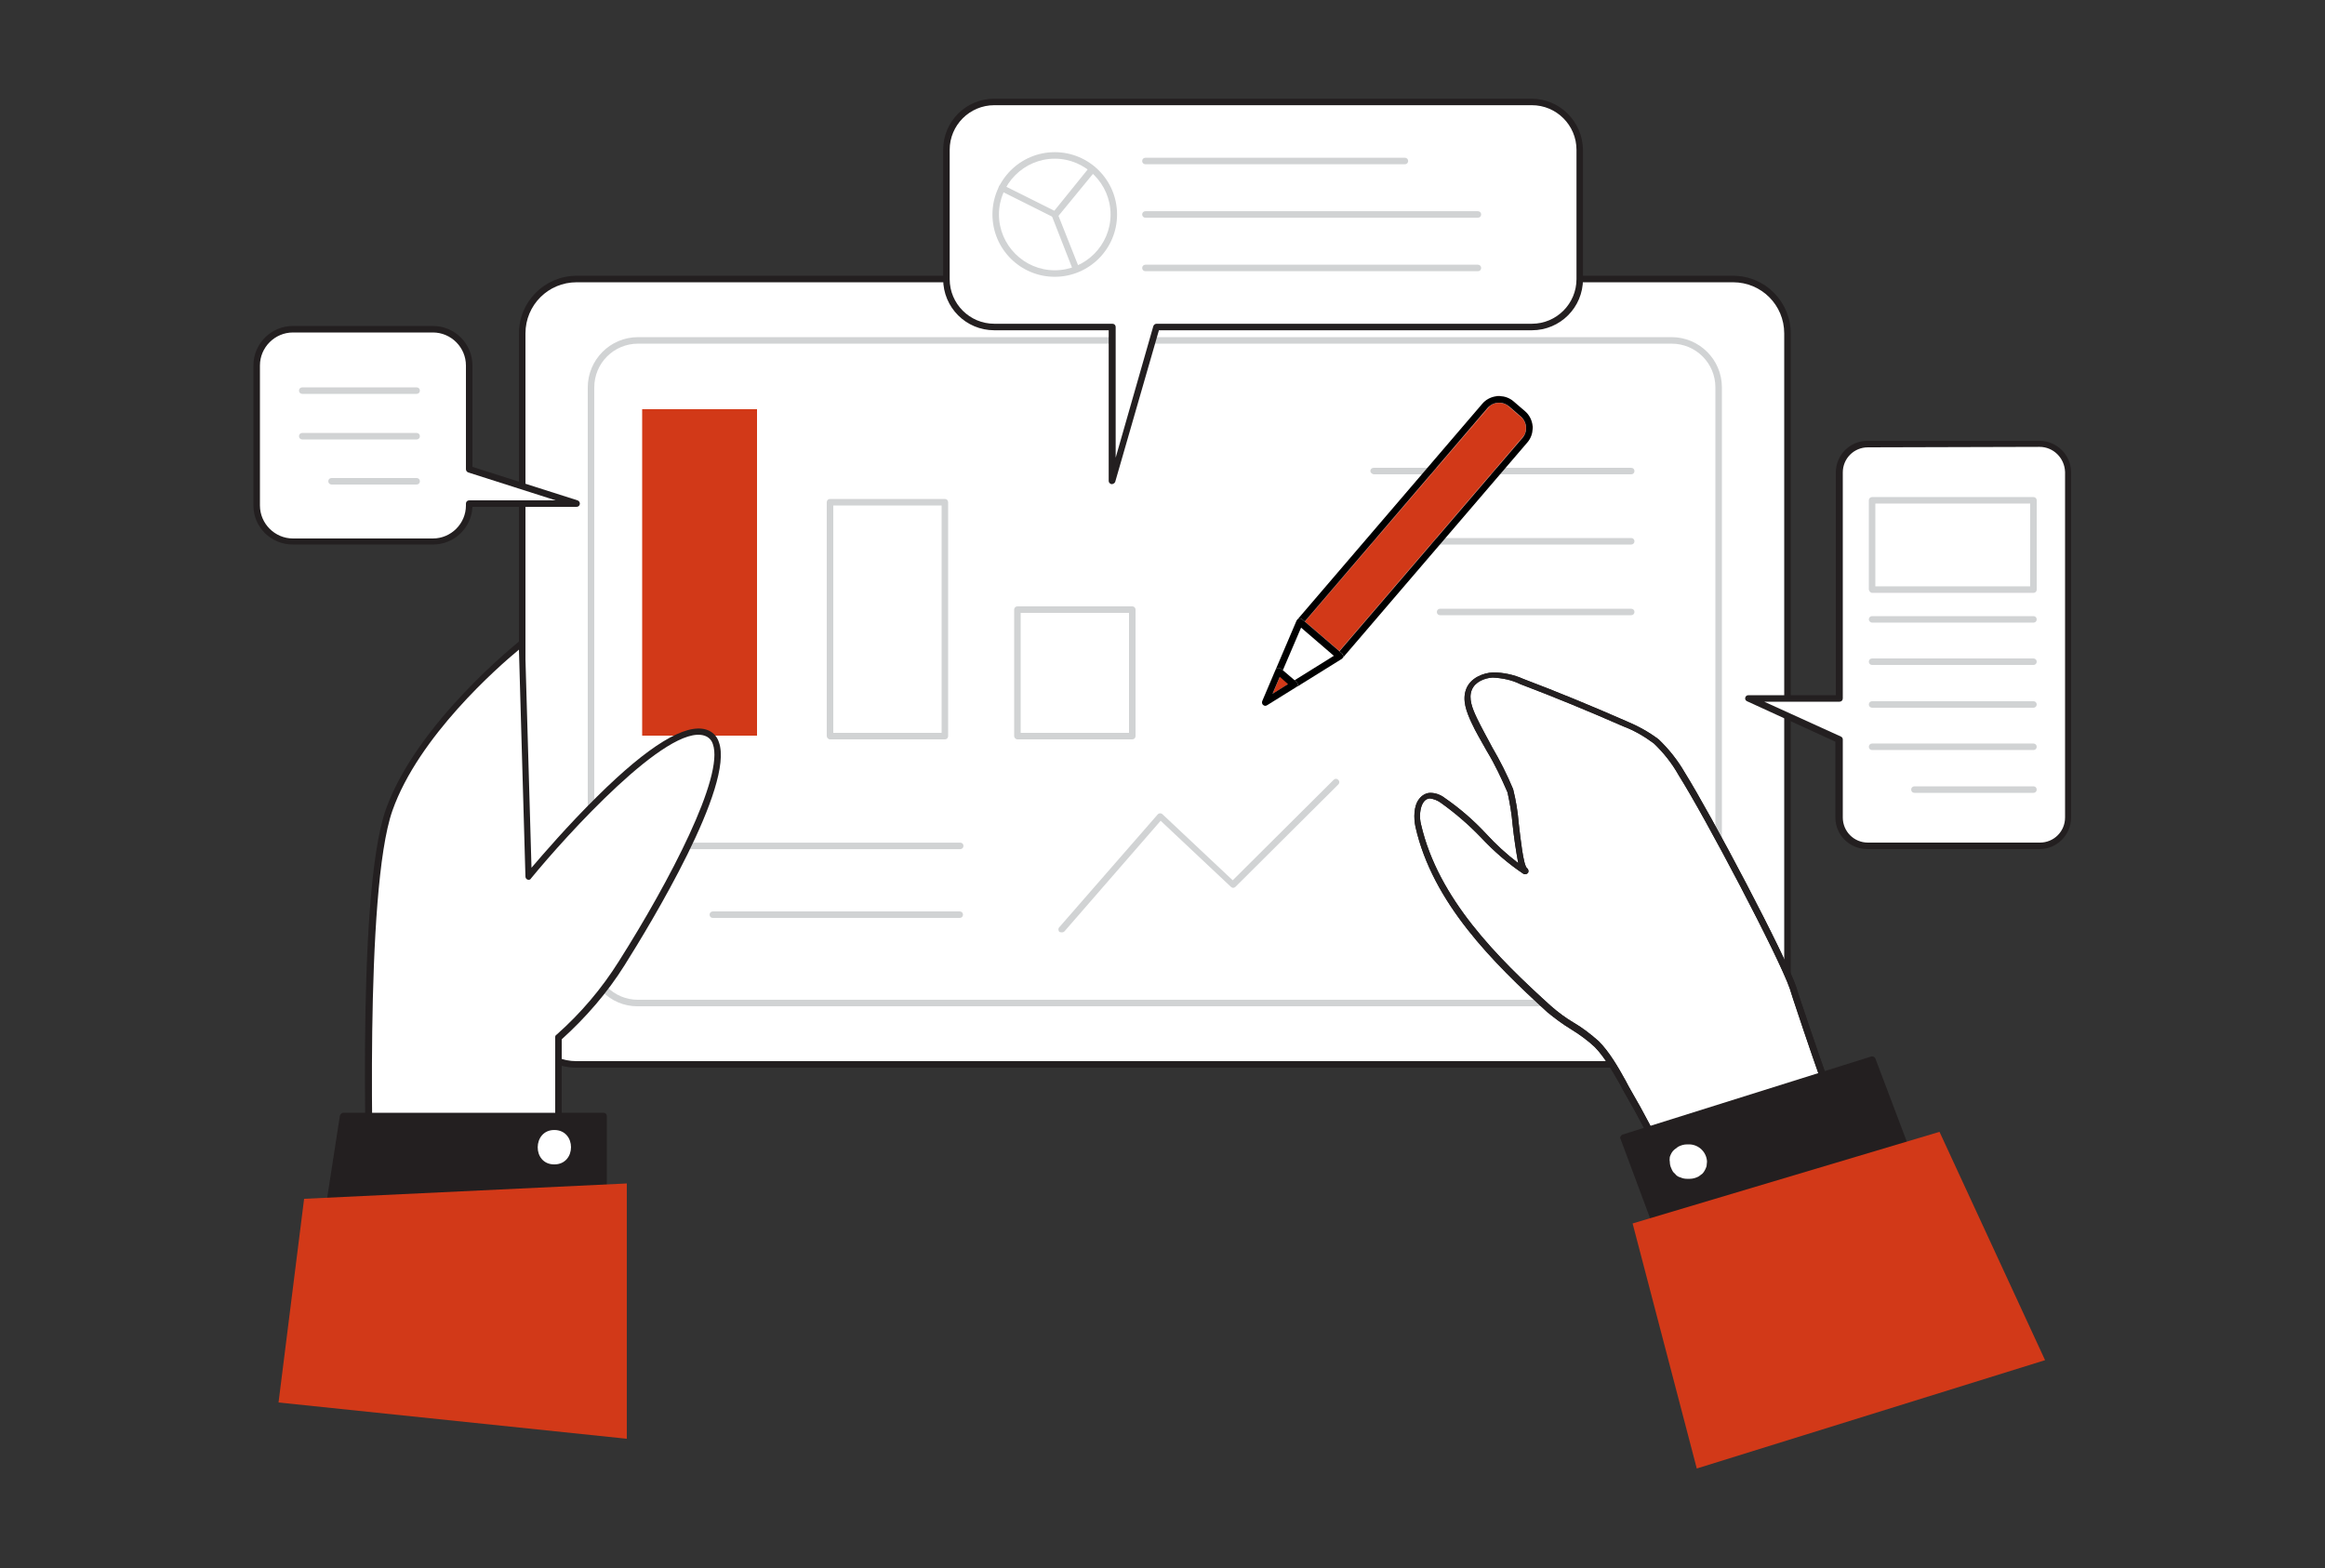 <svg width="212" height="143" viewBox="0 0 212 143" fill="none" xmlns="http://www.w3.org/2000/svg">
<rect x="0" y="0" width="212" height="143" fill="#333333" stroke="none"/>
<path d="M52.577 97.055H158.026C160.782 97.055 162.986 94.85 162.986 92.094V30.402C162.986 27.646 160.782 25.441 158.026 25.441H52.577C49.821 25.441 47.616 27.646 47.616 30.402V92.137C47.616 94.85 49.821 97.055 52.577 97.055Z" fill="white"/>
<path d="M52.577 97.352H158.026C160.909 97.352 163.283 95.02 163.283 92.094V30.402C163.283 27.519 160.951 25.145 158.026 25.145H52.577C49.694 25.145 47.319 27.477 47.319 30.402V92.136C47.319 95.02 49.651 97.352 52.577 97.352ZM158.026 25.738C160.612 25.738 162.69 27.816 162.69 30.402V92.094C162.69 94.68 160.612 96.758 158.026 96.758H52.577C49.99 96.758 47.913 94.68 47.913 92.094V30.402C47.913 27.816 49.99 25.738 52.577 25.738H158.026Z" fill="#231F20"/>
<path d="M58.173 91.459H152.429C154.803 91.459 156.711 89.551 156.711 87.177V35.322C156.711 32.947 154.803 31.039 152.429 31.039H58.173C55.799 31.039 53.891 32.947 53.891 35.322V87.177C53.849 89.509 55.799 91.459 58.173 91.459Z" fill="white"/>
<path d="M58.131 91.756H152.429C154.973 91.756 157.008 89.721 157.008 87.177V35.321C157.008 32.777 154.93 30.742 152.429 30.742H58.174C55.63 30.742 53.594 32.82 53.594 35.321V87.177C53.594 89.721 55.63 91.756 58.131 91.756ZM152.429 31.336C154.634 31.336 156.414 33.117 156.414 35.321V87.177C156.414 89.381 154.634 91.162 152.429 91.162H58.174C55.969 91.162 54.188 89.381 54.188 87.177V35.321C54.188 33.117 55.969 31.336 58.174 31.336H152.429Z" fill="#D1D3D4"/>
<path d="M125.249 43.25H148.738C148.908 43.25 149.035 43.123 149.035 42.953C149.035 42.783 148.908 42.656 148.738 42.656H125.249C125.079 42.656 124.952 42.783 124.952 42.953C124.952 43.08 125.079 43.207 125.249 43.25Z" fill="#D1D3D4"/>
<path d="M125.249 49.652H148.738C148.908 49.652 149.035 49.525 149.035 49.355C149.035 49.186 148.908 49.059 148.738 49.059H125.249C125.079 49.059 124.952 49.186 124.952 49.355C124.952 49.525 125.079 49.652 125.249 49.652Z" fill="#D1D3D4"/>
<path d="M131.312 56.097H148.738C148.908 56.097 149.035 55.97 149.035 55.801C149.035 55.631 148.908 55.504 148.738 55.504H131.312C131.142 55.504 131.015 55.631 131.015 55.801C131.015 55.97 131.142 56.097 131.312 56.097Z" fill="#D1D3D4"/>
<path d="M59.825 77.426H87.555C87.724 77.426 87.852 77.298 87.852 77.129C87.852 76.959 87.724 76.832 87.555 76.832H59.825C59.656 76.832 59.528 76.959 59.528 77.129C59.528 77.298 59.656 77.426 59.825 77.426Z" fill="#D1D3D4"/>
<path d="M64.997 83.699H87.512C87.681 83.699 87.809 83.572 87.809 83.402C87.809 83.233 87.681 83.106 87.512 83.106H64.997C64.828 83.106 64.701 83.233 64.701 83.402C64.701 83.572 64.828 83.699 64.997 83.699Z" fill="#D1D3D4"/>
<path d="M92.771 55.586H103.244V67.119H92.771V55.586Z" fill="white"/>
<path d="M92.771 67.415H103.244C103.414 67.415 103.541 67.288 103.541 67.119V55.586C103.541 55.416 103.414 55.289 103.244 55.289H92.771C92.602 55.289 92.474 55.416 92.474 55.586V67.119C92.474 67.246 92.602 67.415 92.771 67.415ZM102.947 66.822H93.068V55.883H102.947V66.822Z" fill="#D1D3D4"/>
<path d="M75.642 45.793H86.115V67.12H75.642V45.793Z" fill="white"/>
<path d="M75.683 67.417H86.156C86.326 67.417 86.453 67.29 86.453 67.12V45.793C86.453 45.623 86.326 45.496 86.156 45.496H75.683C75.514 45.496 75.386 45.623 75.386 45.793V67.12C75.386 67.247 75.514 67.417 75.683 67.417ZM85.859 66.823H75.98V46.09H85.859V66.823Z" fill="#D1D3D4"/>
<path d="M58.554 37.312H69.027V67.077H58.554V37.312Z" fill="#D23918"/>
<path d="M26.712 30.02H39.475C41.298 30.02 42.782 31.503 42.782 33.327V42.782L52.576 45.919H42.782V46.089C42.782 47.912 41.298 49.396 39.475 49.396H26.712C24.889 49.396 23.405 47.912 23.405 46.089V33.327C23.405 31.503 24.889 30.02 26.712 30.02Z" fill="white"/>
<path d="M26.712 49.651H39.475C41.425 49.651 42.994 48.124 43.079 46.216H52.576C52.746 46.216 52.873 46.089 52.873 45.919C52.873 45.792 52.788 45.665 52.661 45.623L43.079 42.57V33.327C43.079 31.334 41.467 29.723 39.475 29.723H26.712C24.719 29.723 23.108 31.334 23.108 33.327V46.089C23.108 48.082 24.719 49.651 26.712 49.651ZM50.668 45.623H42.782C42.612 45.623 42.485 45.75 42.485 45.919V46.089C42.485 47.743 41.128 49.099 39.475 49.099H26.712C25.059 49.099 23.702 47.743 23.702 46.089V33.327C23.702 31.673 25.059 30.316 26.712 30.316H39.475C41.128 30.316 42.485 31.673 42.485 33.327V42.782C42.485 42.909 42.57 43.036 42.697 43.079L50.668 45.623Z" fill="#231F20"/>
<path d="M27.56 35.914H37.99C38.16 35.914 38.287 35.787 38.287 35.617C38.287 35.447 38.16 35.32 37.99 35.32H27.56C27.39 35.32 27.263 35.447 27.263 35.617C27.263 35.787 27.39 35.914 27.56 35.914Z" fill="#D1D3D4"/>
<path d="M27.56 40.07H37.99C38.16 40.07 38.287 39.943 38.287 39.773C38.287 39.604 38.16 39.477 37.99 39.477H27.56C27.39 39.477 27.263 39.604 27.263 39.773C27.263 39.943 27.39 40.07 27.56 40.07Z" fill="#D1D3D4"/>
<path d="M30.231 44.179H37.99C38.16 44.179 38.287 44.052 38.287 43.883C38.287 43.713 38.16 43.586 37.99 43.586H30.231C30.061 43.586 29.934 43.713 29.934 43.883C29.934 44.052 30.061 44.179 30.231 44.179Z" fill="#D1D3D4"/>
<path d="M159.425 63.643H167.693V43.079C167.693 41.637 168.837 40.492 170.279 40.492H185.967C187.409 40.492 188.553 41.637 188.596 43.079V74.539C188.596 75.981 187.451 77.126 186.009 77.126H170.321C168.88 77.126 167.735 75.981 167.735 74.539V67.416L159.425 63.643Z" fill="white"/>
<path d="M170.278 77.422H185.966C187.578 77.422 188.85 76.108 188.85 74.539V43.078C188.85 41.467 187.535 40.195 185.966 40.195H170.278C168.667 40.195 167.395 41.51 167.395 43.078V63.388H159.424C159.254 63.388 159.127 63.515 159.127 63.685C159.127 63.812 159.212 63.897 159.297 63.939L167.353 67.628V74.539C167.353 76.15 168.667 77.422 170.278 77.422ZM185.966 40.746C187.238 40.746 188.256 41.764 188.298 43.036V43.078V74.539C188.298 75.811 187.281 76.829 186.009 76.829H170.321C169.049 76.829 168.031 75.811 168.031 74.539V67.416C168.031 67.289 167.946 67.204 167.862 67.162L160.866 63.982H167.734C167.904 63.982 168.031 63.855 168.031 63.685V43.078C168.031 41.806 169.049 40.789 170.321 40.789L185.966 40.746Z" fill="#231F20"/>
<path d="M170.703 45.621H185.416V53.762H170.703V45.621Z" fill="white"/>
<path d="M170.703 54.059H185.416C185.586 54.059 185.713 53.931 185.713 53.762V45.621C185.713 45.451 185.586 45.324 185.416 45.324H170.703C170.534 45.324 170.406 45.451 170.406 45.621V53.762C170.449 53.931 170.576 54.059 170.703 54.059ZM185.119 53.465H171V45.918H185.119V53.465Z" fill="#D1D3D4"/>
<path d="M170.703 56.773H185.416C185.586 56.773 185.713 56.646 185.713 56.477C185.713 56.307 185.586 56.18 185.416 56.18H170.703C170.534 56.18 170.406 56.307 170.406 56.477C170.406 56.646 170.576 56.773 170.703 56.773Z" fill="#D1D3D4"/>
<path d="M170.703 60.633H185.416C185.586 60.633 185.713 60.505 185.713 60.336C185.713 60.166 185.586 60.039 185.416 60.039H170.703C170.534 60.039 170.406 60.166 170.406 60.336C170.406 60.505 170.534 60.633 170.703 60.633Z" fill="#D1D3D4"/>
<path d="M170.703 64.531H185.416C185.586 64.531 185.713 64.404 185.713 64.234C185.713 64.065 185.586 63.938 185.416 63.938H170.703C170.534 63.938 170.406 64.065 170.406 64.234C170.406 64.404 170.534 64.531 170.703 64.531Z" fill="#D1D3D4"/>
<path d="M170.703 68.391H185.416C185.586 68.391 185.713 68.263 185.713 68.094C185.713 67.924 185.586 67.797 185.416 67.797H170.703C170.534 67.797 170.406 67.924 170.406 68.094C170.406 68.263 170.534 68.391 170.703 68.391Z" fill="#D1D3D4"/>
<path d="M174.562 72.293H185.416C185.586 72.293 185.713 72.166 185.713 71.996C185.713 71.826 185.586 71.699 185.416 71.699H174.562C174.392 71.699 174.265 71.826 174.265 71.996C174.265 72.166 174.392 72.293 174.562 72.293Z" fill="#D1D3D4"/>
<path d="M139.636 29.817L105.419 29.817L101.391 43.852L101.391 29.817L90.664 29.817C88.247 29.817 86.297 27.867 86.297 25.45L86.297 13.663C86.297 11.246 88.247 9.296 90.664 9.296L139.678 9.296C142.095 9.296 144.046 11.246 144.046 13.663L144.046 25.45C144.003 27.867 142.053 29.817 139.636 29.817Z" fill="white"/>
<path d="M139.636 8.999L90.664 8.999C88.078 8.999 86 11.076 86 13.663L86 25.45C86 28.036 88.078 30.114 90.664 30.114L101.094 30.114L101.094 43.852C101.094 44.021 101.222 44.106 101.349 44.148C101.476 44.148 101.646 44.064 101.688 43.936L105.674 30.114L139.678 30.114C142.265 30.114 144.342 28.036 144.342 25.45L144.342 13.663C144.3 11.076 142.222 8.999 139.636 8.999ZM90.664 29.52C88.417 29.52 86.594 27.697 86.594 25.45L86.594 13.663C86.594 11.416 88.417 9.592 90.664 9.592L139.678 9.592C141.926 9.592 143.749 11.416 143.749 13.663L143.749 25.45C143.749 27.697 141.926 29.52 139.678 29.52L105.462 29.52C105.334 29.52 105.207 29.605 105.165 29.732L101.73 41.732L101.73 29.817C101.73 29.648 101.603 29.52 101.434 29.52L90.664 29.52Z" fill="#231F20"/>
<path d="M134.759 24.137L104.443 24.137C104.274 24.137 104.146 24.264 104.146 24.434C104.146 24.603 104.274 24.73 104.443 24.73L134.759 24.73C134.929 24.73 135.056 24.603 135.056 24.434C135.056 24.264 134.929 24.137 134.759 24.137Z" fill="#D1D3D4"/>
<path d="M134.759 19.258L104.443 19.258C104.274 19.258 104.146 19.385 104.146 19.555C104.146 19.724 104.274 19.852 104.443 19.852L134.759 19.852C134.929 19.852 135.056 19.724 135.056 19.555C135.056 19.385 134.929 19.258 134.759 19.258Z" fill="#D1D3D4"/>
<path d="M128.102 14.383L104.443 14.383C104.274 14.383 104.146 14.51 104.146 14.68C104.146 14.849 104.274 14.977 104.443 14.977L128.102 14.977C128.272 14.977 128.399 14.849 128.399 14.68C128.399 14.51 128.272 14.383 128.102 14.383Z" fill="#D1D3D4"/>
<path d="M96.176 14.172C99.15 14.172 101.561 16.583 101.561 19.557C101.561 22.53 99.15 24.941 96.176 24.941C93.202 24.941 90.791 22.53 90.791 19.557C90.791 16.583 93.202 14.172 96.176 14.172Z" fill="white"/>
<path d="M96.176 13.875C93.038 13.875 90.494 16.419 90.494 19.557C90.494 22.694 93.038 25.238 96.176 25.238C99.313 25.238 101.857 22.694 101.857 19.557C101.857 16.419 99.313 13.875 96.176 13.875ZM96.176 24.645C93.377 24.645 91.088 22.355 91.088 19.557C91.088 16.758 93.377 14.469 96.176 14.469C98.974 14.469 101.264 16.758 101.264 19.557C101.264 22.355 98.974 24.645 96.176 24.645Z" fill="#D1D3D4"/>
<path d="M98.084 24.434L96.176 19.558L99.568 15.402" fill="white"/>
<path d="M99.569 15.103C99.484 15.103 99.399 15.145 99.357 15.23L95.965 19.427C95.88 19.512 95.88 19.64 95.922 19.724L97.83 24.6C97.873 24.77 98.042 24.812 98.212 24.77C98.382 24.727 98.424 24.515 98.382 24.388L96.516 19.682L99.823 15.654C99.95 15.527 99.908 15.357 99.781 15.23C99.696 15.103 99.654 15.06 99.569 15.103Z" fill="#D1D3D4"/>
<path d="M91.343 16.842C91.216 16.842 91.131 16.884 91.089 17.011C91.004 17.138 91.089 17.35 91.216 17.393L96.05 19.81C96.177 19.894 96.389 19.81 96.431 19.682C96.516 19.555 96.431 19.343 96.304 19.301L91.47 16.884C91.428 16.842 91.386 16.842 91.343 16.842Z" fill="#D1D3D4"/>
<path d="M96.842 85.014C96.927 85.014 97.012 84.972 97.054 84.93L105.831 74.838L112.233 80.859C112.36 80.986 112.53 80.986 112.657 80.859L122.028 71.531C122.155 71.404 122.155 71.234 122.028 71.107C121.9 70.98 121.731 70.98 121.604 71.107L112.403 80.266L106 74.245C105.958 74.202 105.873 74.16 105.788 74.16C105.704 74.16 105.619 74.202 105.576 74.245L96.588 84.548C96.46 84.675 96.503 84.845 96.588 84.972C96.715 85.014 96.757 85.014 96.842 85.014Z" fill="#D1D3D4"/>
<path d="M50.921 107.442V94.595C53.169 92.603 55.119 90.355 56.688 87.811C59.317 83.614 68.602 68.18 64.32 66.781C60.037 65.382 48.208 79.882 48.208 79.882L47.614 58.598C47.614 58.598 38.329 65.848 35.53 73.819C32.732 81.79 33.877 111.682 33.877 111.682L50.921 107.442Z" fill="white"/>
<path d="M33.877 111.981C33.919 111.981 33.919 111.981 33.962 111.981L51.007 107.783C51.134 107.741 51.219 107.614 51.219 107.486V94.766C53.423 92.774 55.374 90.526 56.943 88.025C59.317 84.251 66.992 71.616 65.55 67.673C65.38 67.122 64.956 66.698 64.405 66.528C62.497 65.934 59.148 67.97 54.441 72.634C51.812 75.22 49.48 77.934 48.463 79.121L47.869 58.642C47.869 58.514 47.784 58.43 47.7 58.387C47.615 58.345 47.487 58.345 47.403 58.43C47.318 58.514 38.032 65.85 35.191 73.778C32.351 81.707 33.495 110.539 33.538 111.726C33.538 111.811 33.58 111.896 33.665 111.938C33.75 111.938 33.835 111.938 33.877 111.981ZM50.625 107.232L34.132 111.302C34.004 107.868 33.199 81.241 35.785 73.906C38.16 67.164 45.41 60.804 47.318 59.235L47.911 79.926C47.911 80.096 48.039 80.223 48.208 80.223C48.293 80.223 48.378 80.181 48.42 80.096C51.685 76.11 60.886 65.977 64.236 67.079C64.617 67.206 64.871 67.461 64.999 67.842C66.059 70.768 61.056 80.35 56.434 87.643C54.865 90.145 52.957 92.392 50.752 94.342C50.667 94.385 50.625 94.47 50.625 94.554V107.232Z" fill="#231F20"/>
<path d="M31.291 101.762H55.035V111.938L28.917 116.814L31.291 101.762Z" fill="#231F20"/>
<path d="M28.917 117.11H28.959L55.078 112.234C55.205 112.192 55.332 112.065 55.332 111.938V101.762C55.332 101.592 55.205 101.465 55.035 101.465H31.291C31.164 101.465 31.037 101.592 30.994 101.719L28.662 116.771C28.662 116.856 28.662 116.941 28.747 117.026C28.79 117.11 28.832 117.11 28.917 117.11ZM54.738 111.726L29.298 116.474L31.546 102.101H54.738V111.726Z" fill="#231F20"/>
<path d="M27.729 109.309L57.154 107.91V131.188L25.397 127.881L27.729 109.309Z" fill="#D23918"/>
<path d="M151.792 106.002C150.817 103.839 149.715 101.719 148.485 99.642C147.637 98.2 146.747 96.377 145.559 95.19C144.372 94.002 142.591 93.239 141.235 92.01C136.062 87.346 130.847 82.088 129.278 75.262C129.023 74.159 129.235 72.59 130.338 72.548C130.762 72.548 131.143 72.718 131.483 72.972C134.281 74.795 136.316 77.806 139.03 79.502C138.309 79.035 138.097 73.269 137.673 72.124C136.783 69.919 135.426 67.842 134.366 65.679C133.942 64.789 133.518 63.814 133.899 62.881C134.239 62.033 135.171 61.566 136.104 61.566C136.995 61.609 137.885 61.821 138.733 62.16C141.913 63.347 145.051 64.662 148.146 66.018C149.163 66.4 150.139 66.951 151.029 67.63C151.962 68.478 152.725 69.495 153.319 70.555C155.693 74.329 162.477 87.176 163.495 90.102C163.834 91.162 167.777 103.246 168.328 103.161L151.792 106.002Z" fill="white"/>
<path d="M151.792 106.299H151.835L168.371 103.458C168.54 103.416 168.625 103.289 168.625 103.119C168.625 103.034 168.54 102.949 168.455 102.907C168.159 102.525 167.141 100.108 164.088 90.95C163.919 90.484 163.834 90.144 163.791 90.017C162.816 87.134 156.075 74.372 153.615 70.428C152.979 69.326 152.174 68.308 151.241 67.418C150.351 66.74 149.333 66.189 148.315 65.764C145.22 64.408 142.04 63.093 138.903 61.906C138.055 61.525 137.079 61.312 136.147 61.312C135.214 61.355 134.069 61.821 133.687 62.839C133.306 63.856 133.73 64.916 134.154 65.849C134.578 66.782 135.129 67.672 135.595 68.52C136.316 69.708 136.91 70.98 137.461 72.252C137.673 73.227 137.843 74.202 137.927 75.22C138.055 76.407 138.224 77.552 138.436 78.697C137.376 77.891 136.401 77.001 135.511 76.025C134.366 74.796 133.094 73.693 131.737 72.76C131.355 72.464 130.889 72.294 130.423 72.294C130.041 72.294 129.659 72.506 129.405 72.845C128.896 73.481 128.896 74.584 129.066 75.389C130.635 82.343 136.147 87.77 141.107 92.307C141.786 92.858 142.464 93.367 143.227 93.833C143.991 94.3 144.754 94.851 145.39 95.445C146.28 96.335 147.043 97.692 147.722 98.879C147.891 99.218 148.061 99.515 148.231 99.812C149.418 101.847 150.52 103.967 151.495 106.129C151.58 106.257 151.665 106.299 151.792 106.299ZM167.819 102.949L151.962 105.663C150.987 103.543 149.927 101.508 148.739 99.472C148.57 99.176 148.4 98.879 148.231 98.54C147.552 97.31 146.747 95.911 145.771 94.936C145.051 94.3 144.287 93.706 143.482 93.24C142.761 92.816 142.083 92.307 141.447 91.756C136.528 87.304 131.143 81.961 129.575 75.177C129.405 74.541 129.447 73.609 129.829 73.1C129.956 72.93 130.168 72.803 130.38 72.803C130.719 72.845 131.059 72.972 131.355 73.184C132.67 74.117 133.899 75.177 135.044 76.365C136.189 77.594 137.503 78.739 138.903 79.672C139.03 79.757 139.242 79.714 139.327 79.587C139.411 79.46 139.369 79.248 139.242 79.163C138.903 78.909 138.648 76.492 138.479 75.05C138.394 73.99 138.224 72.972 137.97 71.955C137.419 70.641 136.783 69.368 136.062 68.139C135.595 67.249 135.087 66.358 134.663 65.468C134.239 64.577 133.899 63.687 134.196 62.924C134.493 62.16 135.383 61.821 136.104 61.779C136.952 61.821 137.843 61.991 138.606 62.373C141.743 63.56 144.923 64.874 148.019 66.231C149.036 66.612 149.969 67.164 150.817 67.8C151.707 68.648 152.471 69.623 153.064 70.683C155.523 74.584 162.223 87.304 163.198 90.144L163.495 91.077C166.166 99.133 167.268 101.974 167.819 102.949Z" fill="#231F20"/>
<path d="M151.792 106.299H151.835L168.371 103.458C168.54 103.416 168.625 103.289 168.625 103.119C168.625 103.034 168.54 102.949 168.455 102.907C168.159 102.525 167.141 100.108 164.088 90.95C163.919 90.484 163.834 90.144 163.791 90.017C162.816 87.134 156.075 74.372 153.615 70.428C152.979 69.326 152.174 68.308 151.241 67.418C150.351 66.74 149.333 66.189 148.315 65.764C145.22 64.408 142.04 63.093 138.903 61.906C138.055 61.525 137.079 61.312 136.147 61.312C135.214 61.355 134.069 61.821 133.687 62.839C133.306 63.856 133.73 64.916 134.154 65.849C134.578 66.782 135.129 67.672 135.595 68.52C136.316 69.708 136.91 70.98 137.461 72.252C137.673 73.227 137.843 74.202 137.927 75.22C138.055 76.407 138.224 77.552 138.436 78.697C137.376 77.891 136.401 77.001 135.511 76.025C134.366 74.796 133.094 73.693 131.737 72.76C131.355 72.464 130.889 72.294 130.423 72.294C130.041 72.294 129.659 72.506 129.405 72.845C128.896 73.481 128.896 74.584 129.066 75.389C130.635 82.343 136.147 87.77 141.107 92.307C141.786 92.858 142.464 93.367 143.227 93.833C143.991 94.3 144.754 94.851 145.39 95.445C146.28 96.335 147.043 97.692 147.722 98.879C147.891 99.218 148.061 99.515 148.231 99.812C149.418 101.847 150.52 103.967 151.495 106.129C151.58 106.257 151.665 106.299 151.792 106.299ZM167.819 102.949L151.962 105.663C150.987 103.543 149.927 101.508 148.739 99.472C148.57 99.176 148.4 98.879 148.231 98.54C147.552 97.31 146.747 95.911 145.771 94.936C145.051 94.3 144.287 93.706 143.482 93.24C142.761 92.816 142.083 92.307 141.447 91.756C136.528 87.304 131.143 81.961 129.575 75.177C129.405 74.541 129.447 73.609 129.829 73.1C129.956 72.93 130.168 72.803 130.38 72.803C130.719 72.845 131.059 72.972 131.355 73.184C132.67 74.117 133.899 75.177 135.044 76.365C136.189 77.594 137.503 78.739 138.903 79.672C139.03 79.757 139.242 79.714 139.327 79.587C139.411 79.46 139.369 79.248 139.242 79.163C138.903 78.909 138.648 76.492 138.479 75.05C138.394 73.99 138.224 72.972 137.97 71.955C137.419 70.641 136.783 69.368 136.062 68.139C135.595 67.249 135.087 66.358 134.663 65.468C134.239 64.577 133.899 63.687 134.196 62.924C134.493 62.16 135.383 61.821 136.104 61.779C136.952 61.821 137.843 61.991 138.606 62.373C141.743 63.56 144.923 64.874 148.019 66.231C149.036 66.612 149.969 67.164 150.817 67.8C151.707 68.648 152.471 69.623 153.064 70.683C155.523 74.584 162.223 87.304 163.198 90.144L163.495 91.077C166.166 99.133 167.268 101.974 167.819 102.949Z" fill="#231F20"/>
<path d="M148.061 103.757L170.745 96.676L174.561 106.725L151.453 112.788L148.061 103.757Z" fill="#231F20"/>
<path d="M151.451 113.083C151.494 113.083 151.494 113.083 151.536 113.083L174.644 107.02C174.729 106.978 174.814 106.935 174.814 106.85C174.856 106.766 174.856 106.681 174.814 106.596L170.998 96.505C170.956 96.378 170.786 96.293 170.616 96.335L147.932 103.458C147.847 103.501 147.805 103.543 147.763 103.628C147.72 103.713 147.72 103.798 147.763 103.84L151.112 112.829C151.197 112.998 151.324 113.083 151.451 113.083ZM174.178 106.511L151.663 112.405L148.483 103.967L170.574 97.014L174.178 106.511Z" fill="#231F20"/>
<path d="M148.866 111.556L176.85 103.203L186.475 124.022L154.717 133.901L148.866 111.556Z" fill="#D23918"/>
<path d="M152.258 105.492C152.343 105.238 152.47 104.984 152.682 104.814L153.022 104.56C153.276 104.432 153.53 104.348 153.827 104.348H154.082C154.93 104.39 155.608 105.068 155.65 105.916L155.608 106.34C155.523 106.595 155.396 106.849 155.226 107.019L154.887 107.273C154.633 107.4 154.378 107.485 154.082 107.485H153.827C153.615 107.485 153.403 107.443 153.234 107.358C153.022 107.316 152.852 107.188 152.725 107.019C152.555 106.892 152.47 106.722 152.386 106.51C152.301 106.34 152.258 106.128 152.258 105.916C152.216 105.789 152.258 105.62 152.258 105.492Z" fill="white"/>
<path d="M50.54 103.035C52.575 103.035 52.575 106.173 50.54 106.173C48.505 106.173 48.547 103.035 50.54 103.035Z" fill="white"/>
<g clip-path="url(#clip0_252_20506)">
<path d="M136.77 36.111C136.619 36.085 136.464 36.099 136.32 36.146C136.469 36.119 136.619 36.105 136.77 36.111Z" fill="#D23918"/>
<path d="M138.822 39.929C138.888 39.853 138.942 39.77 138.988 39.686L122.123 59.36L118.993 56.675L135.87 36.984C135.787 37.045 135.712 37.113 135.642 37.193L118.965 56.668L122.132 59.384L138.822 39.929Z" fill="#D23918"/>
<path d="M139.753 39.099C139.78 38.947 139.765 38.793 139.719 38.648C139.745 38.798 139.759 38.948 139.753 39.099Z" fill="#D23918"/>
<path d="M138.673 37.985L137.581 37.045C137.522 36.994 137.459 36.956 137.396 36.918L138.826 38.15C138.779 38.091 138.728 38.036 138.669 37.981L138.673 37.985Z" fill="#D23918"/>
<path d="M122.121 59.358L138.986 39.684C139.251 39.193 139.19 38.581 138.83 38.152L137.4 36.92C136.924 36.63 136.315 36.663 135.869 36.991L118.988 56.673L122.117 59.358L122.121 59.358Z" fill="#D23918"/>
<path d="M122.391 60.038L122.402 60.022C122.402 60.022 122.371 60.047 122.355 60.06C122.367 60.051 122.383 60.047 122.391 60.034L122.391 60.038Z" fill="black"/>
<path d="M122.311 60.093L122.292 60.106C122.292 60.106 122.303 60.097 122.311 60.093Z" fill="black"/>
<path d="M139.753 39.099C139.759 38.948 139.749 38.798 139.719 38.649C139.636 38.221 139.424 37.814 139.066 37.503L137.994 36.582C137.636 36.279 137.203 36.134 136.767 36.115C136.616 36.109 136.465 36.119 136.316 36.149C135.888 36.232 135.481 36.444 135.17 36.803L118.321 56.467C118.357 56.437 118.401 56.415 118.449 56.405C118.55 56.385 118.641 56.414 118.728 56.463L118.969 56.669L135.642 37.194C135.712 37.114 135.787 37.046 135.87 36.986C136.316 36.658 136.926 36.625 137.401 36.915C137.464 36.953 137.527 36.992 137.586 37.042L138.678 37.983C138.737 38.033 138.788 38.092 138.836 38.151C139.195 38.584 139.257 39.197 138.992 39.684C138.946 39.767 138.892 39.85 138.826 39.926L122.132 59.385L122.372 59.591C122.495 59.704 122.523 59.891 122.41 60.017L139.286 40.323C139.589 39.965 139.734 39.531 139.753 39.095L139.753 39.099Z" fill="black"/>
<path d="M118.278 56.512C118.278 56.512 118.278 56.517 118.274 56.521C118.278 56.517 118.282 56.508 118.286 56.503L118.278 56.512Z" fill="black"/>
<path d="M118.643 57.271L121.582 59.781L118.013 62.002L118.038 62.026L121.619 59.792L118.637 57.223L116.972 61.117L116.993 61.132L118.643 57.271Z" fill="white"/>
<path d="M118.642 57.27L116.992 61.131L118.012 62.001L121.581 59.78L118.642 57.27Z" fill="white"/>
<path d="M122.371 59.589L122.131 59.383L118.964 56.666L118.723 56.461C118.636 56.411 118.549 56.382 118.444 56.403C118.396 56.413 118.356 56.435 118.316 56.465C118.301 56.478 118.293 56.49 118.282 56.507C118.278 56.511 118.274 56.52 118.27 56.524C118.255 56.545 118.235 56.562 118.224 56.587L115.095 63.922L116.307 61.097C116.356 61.01 116.422 60.938 116.523 60.917C116.624 60.897 116.715 60.926 116.803 60.975L116.971 61.119L118.637 57.229L121.623 59.798L118.042 62.028L118.219 62.179C118.346 62.296 118.37 62.483 118.253 62.609C118.237 62.626 118.201 62.644 118.186 62.665L115.602 64.276L122.295 60.113L122.315 60.1L122.342 60.082C122.342 60.082 122.354 60.074 122.358 60.07C122.374 60.057 122.394 60.044 122.406 60.031C122.406 60.031 122.406 60.031 122.405 60.027C122.518 59.9 122.49 59.714 122.368 59.601L122.371 59.589Z" fill="black"/>
<path d="M116.694 61.717L116.032 63.262L117.445 62.378L116.694 61.717ZM117.424 62.363L116.111 63.185L116.716 61.761L117.424 62.363Z" fill="white"/>
<path d="M117.516 62.348L116.716 61.669L116.027 63.283L117.516 62.348Z" fill="#D23918"/>
<path d="M118.249 62.601C118.366 62.474 118.338 62.288 118.216 62.171L118.038 62.02L118.009 61.996L116.989 61.126L116.968 61.111L116.799 60.967C116.711 60.917 116.625 60.889 116.52 60.909C116.419 60.929 116.353 61.001 116.303 61.089L115.096 63.922C115.048 64.046 115.074 64.2 115.179 64.281C115.234 64.332 115.305 64.361 115.39 64.358C115.415 64.357 115.443 64.352 115.471 64.338C115.499 64.325 115.535 64.307 115.574 64.281L115.598 64.268L118.182 62.657C118.182 62.657 118.234 62.622 118.249 62.601ZM117.446 62.377L116.033 63.261L116.695 61.716L117.446 62.377Z" fill="black"/>
</g>
<defs>
<clipPath id="clip0_252_20506">
<rect width="25.695" height="27.374" fill="white" transform="translate(113.973 37.02) rotate(-2.329)"/>
</clipPath>
</defs>
</svg>
